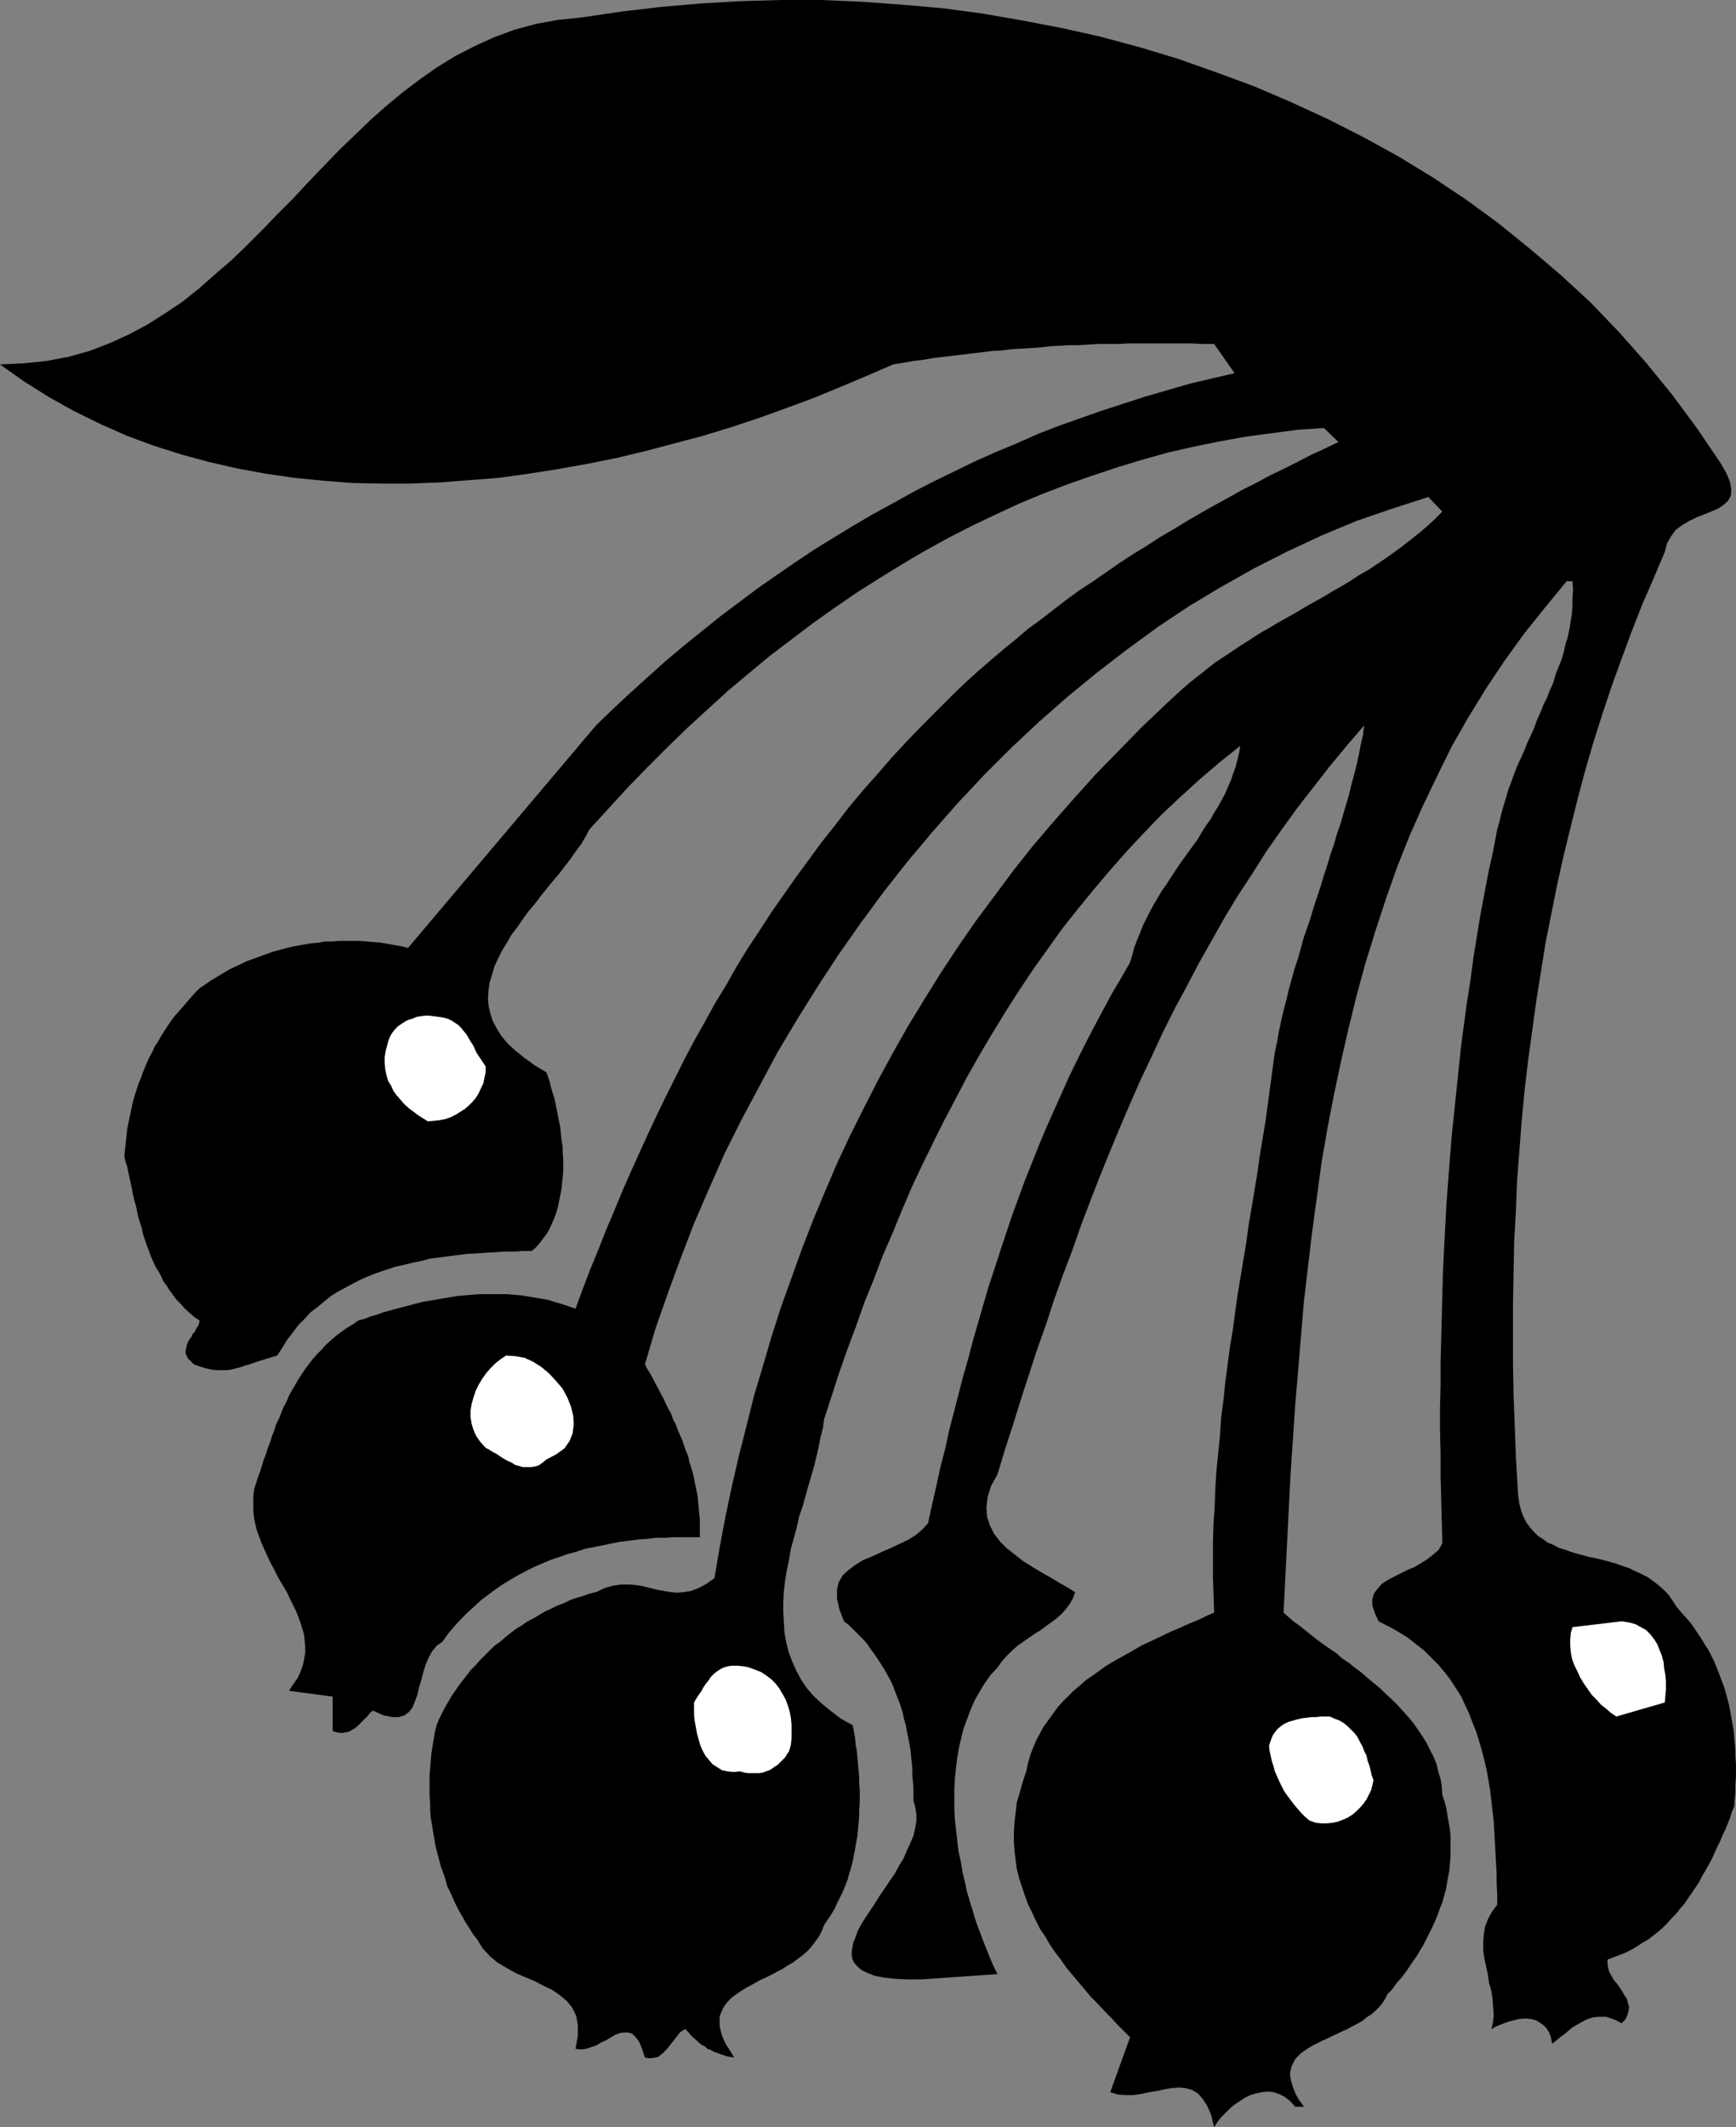 <?xml version="1.0" encoding="UTF-8" standalone="no"?>
<svg
   version="1.0"
   width="127.127mm"
   height="155.711mm"
   id="svg6"
   sodipodi:docname="Cherries 2.wmf"
   xmlns:inkscape="http://www.inkscape.org/namespaces/inkscape"
   xmlns:sodipodi="http://sodipodi.sourceforge.net/DTD/sodipodi-0.dtd"
   xmlns="http://www.w3.org/2000/svg"
   xmlns:svg="http://www.w3.org/2000/svg">
  <rect width="100%" height="100%" fill="#808080" stroke="none"/>
  <sodipodi:namedview
     id="namedview6"
     pagecolor="#ffffff"
     bordercolor="#000000"
     borderopacity="0.25"
     inkscape:showpageshadow="2"
     inkscape:pageopacity="0.0"
     inkscape:pagecheckerboard="0"
     inkscape:deskcolor="#d1d1d1"
     inkscape:document-units="mm" />
  <defs
     id="defs1">
    <pattern
       id="WMFhbasepattern"
       patternUnits="userSpaceOnUse"
       width="6"
       height="6"
       x="0"
       y="0" />
  </defs>
  <path
     style="fill:#000000;fill-opacity:1;fill-rule:evenodd;stroke:none"
     d="m 463.999,444.537 -1.131,-1.778 -1.131,-1.616 -1.292,-1.293 -1.454,-1.293 -1.454,-1.131 -1.616,-1.131 -1.616,-0.808 -1.777,-0.808 -1.616,-0.808 -1.939,-0.646 -1.777,-0.646 -1.777,-0.485 -1.777,-0.485 -1.939,-0.485 -1.777,-0.323 -1.777,-0.485 -1.777,-0.485 -1.616,-0.485 -1.777,-0.646 -1.616,-0.485 -1.454,-0.808 -1.616,-0.646 -1.292,-0.97 -1.292,-0.808 -1.131,-1.131 -1.131,-1.293 -0.969,-1.293 -0.808,-1.616 -0.646,-1.616 -0.485,-1.939 -0.323,-2.101 -0.162,-2.262 -0.485,-8.564 -0.323,-8.564 -0.323,-8.564 -0.162,-8.564 v -8.564 -8.564 l 0.162,-8.403 0.162,-8.564 0.485,-8.403 0.323,-8.403 0.646,-8.403 0.646,-8.241 0.808,-8.403 0.969,-8.241 1.131,-8.241 1.131,-8.241 1.292,-8.08 1.292,-8.08 1.616,-8.08 1.616,-8.08 1.777,-7.918 1.939,-7.918 1.939,-7.756 2.1,-7.918 2.262,-7.756 2.423,-7.595 2.585,-7.756 2.747,-7.595 2.747,-7.433 2.908,-7.433 3.231,-7.433 3.07,-7.272 0.646,-2.424 1.131,-1.939 1.292,-1.778 1.777,-1.293 1.939,-1.131 1.939,-0.97 2.1,-0.808 1.939,-0.808 1.939,-0.808 1.454,-0.97 1.292,-1.131 0.808,-1.454 0.162,-1.616 -0.323,-2.101 -0.969,-2.424 -1.777,-3.07 -6.462,-9.534 -6.947,-9.372 -7.109,-8.726 -7.593,-8.564 -7.755,-8.08 -8.24,-7.595 -8.563,-7.272 -8.563,-6.948 -9.047,-6.625 -9.209,-6.14 -9.532,-5.817 -9.694,-5.333 L 367.548,32.965 357.37,28.278 347.192,23.915 336.69,20.037 326.189,16.321 315.526,13.089 304.702,10.18 293.877,7.756 282.891,5.656 271.743,3.717 260.757,2.262 249.61,1.293 238.462,0.485 227.153,0 h -10.986 l -11.309,0.323 -10.986,0.646 -11.148,0.97 -10.986,1.293 -10.825,1.616 -6.462,0.646 -6.139,1.131 -5.978,1.616 -5.655,2.101 -5.331,2.424 -5.331,2.747 -5.008,3.07 -4.847,3.393 -4.685,3.555 -4.685,3.878 -4.362,3.878 -4.362,4.201 -4.362,4.201 -4.201,4.363 -4.201,4.363 -4.201,4.525 -4.362,4.363 -4.201,4.363 -4.201,4.201 -4.362,4.201 -4.524,3.878 -4.362,3.878 -4.685,3.717 -4.847,3.232 -4.847,3.07 -5.17,2.747 -5.331,2.424 -5.493,2.101 -5.816,1.616 -5.978,1.131 L 6.624,100.51 0,100.833 l 6.624,4.686 6.947,4.363 6.947,3.878 7.27,3.555 7.27,3.232 7.432,2.747 7.593,2.424 7.755,2.101 7.755,1.778 7.916,1.454 7.755,1.131 8.078,0.808 8.078,0.646 8.078,0.162 h 8.078 l 8.24,-0.323 8.24,-0.646 8.24,-0.646 8.078,-1.131 8.24,-1.293 8.078,-1.454 8.078,-1.616 8.078,-1.939 7.916,-2.101 7.916,-2.101 7.916,-2.424 7.755,-2.585 7.593,-2.747 7.432,-2.747 7.432,-3.07 7.27,-3.07 7.109,-3.07 2.908,-0.485 2.747,-0.485 2.747,-0.323 2.747,-0.485 2.747,-0.323 2.747,-0.323 2.747,-0.323 2.585,-0.323 2.747,-0.323 2.585,-0.323 2.747,-0.162 2.585,-0.323 2.585,-0.162 2.747,-0.162 2.585,-0.162 2.747,-0.323 2.585,-0.162 2.747,-0.162 h 2.585 l 2.747,-0.162 2.747,-0.162 h 2.747 2.747 l 2.908,-0.162 h 2.747 2.908 2.908 2.908 3.07 2.908 l 3.231,0.162 h 3.07 l 5.655,8.08 -6.301,1.454 -6.139,1.454 -6.139,1.778 -6.139,1.778 -5.978,1.939 -5.978,1.939 -5.978,2.101 -5.978,2.101 -5.816,2.262 -5.816,2.585 -5.816,2.424 -5.816,2.585 -5.655,2.747 -5.655,2.747 -5.655,2.909 -5.493,3.07 -5.655,3.07 -5.493,3.232 -5.331,3.232 -5.493,3.393 -5.331,3.555 -5.17,3.555 -5.331,3.717 -5.17,3.878 -5.17,3.878 -5.008,4.04 -5.008,4.04 -5.008,4.201 -4.847,4.363 -4.847,4.363 -4.847,4.525 -4.685,4.525 -52.022,61.566 -1.939,-0.485 -1.939,-0.323 -1.777,-0.323 -1.939,-0.323 -1.939,-0.162 -1.939,-0.162 -1.939,-0.162 h -1.939 -1.777 -1.939 l -1.939,0.162 h -1.939 l -1.777,0.323 -1.939,0.162 -1.939,0.323 -1.777,0.323 -1.777,0.323 -1.939,0.485 -1.777,0.485 -1.777,0.485 -1.777,0.646 -1.777,0.646 -1.777,0.646 -1.777,0.646 -1.616,0.808 -1.777,0.808 -1.616,0.808 -1.616,0.97 -1.616,0.97 -1.616,0.97 -1.616,1.131 -1.454,0.97 -1.292,1.293 -1.131,1.293 -1.131,1.293 -1.131,1.293 -1.131,1.293 -1.131,1.293 -0.969,1.293 -0.969,1.454 -0.969,1.454 -0.808,1.293 -0.808,1.454 -0.969,1.454 -0.646,1.454 -0.808,1.454 -0.646,1.454 -0.646,1.454 -0.646,1.616 -0.485,1.454 -0.646,1.454 -0.485,1.616 -0.485,1.454 -0.485,1.616 -0.323,1.454 -0.323,1.616 -0.323,1.454 -0.323,1.616 -0.323,1.454 -0.162,1.616 -0.162,1.454 -0.162,1.616 -0.162,1.454 -0.162,1.454 0.323,1.616 0.485,1.454 0.323,1.616 0.323,1.454 0.323,1.454 0.323,1.616 0.323,1.616 0.323,1.454 0.485,1.616 0.323,1.616 0.323,1.454 0.485,1.616 0.485,1.454 0.323,1.616 0.485,1.454 0.485,1.454 0.646,1.616 0.485,1.454 0.646,1.454 0.646,1.454 0.808,1.293 0.808,1.454 0.646,1.454 0.969,1.293 0.808,1.293 0.969,1.293 0.969,1.293 1.131,1.131 1.131,1.293 1.292,1.131 1.292,1.131 1.454,0.97 -0.162,0.808 -0.323,0.808 -0.485,0.646 -0.323,0.808 -0.646,0.646 -0.323,0.808 -0.646,0.808 -0.323,0.646 -0.323,0.808 -0.162,0.808 -0.162,0.646 v 0.808 l 0.323,0.808 0.323,0.646 0.808,0.808 0.808,0.808 1.777,0.646 1.616,0.485 1.454,0.323 1.454,0.162 h 1.454 1.292 l 1.292,-0.162 1.292,-0.323 1.292,-0.323 1.292,-0.485 1.292,-0.323 1.292,-0.485 1.454,-0.485 1.616,-0.485 1.616,-0.485 1.616,-0.485 1.454,-2.262 1.292,-2.101 1.616,-2.101 1.454,-1.939 1.777,-1.778 1.616,-1.778 1.939,-1.454 1.939,-1.616 1.777,-1.454 2.1,-1.293 2.1,-1.131 2.1,-1.131 2.262,-1.131 2.262,-0.97 2.1,-0.808 2.423,-0.808 2.423,-0.808 2.262,-0.485 2.585,-0.646 2.423,-0.485 2.423,-0.646 2.585,-0.323 2.423,-0.323 2.585,-0.323 2.585,-0.323 2.585,-0.162 2.585,-0.162 2.585,-0.162 2.585,-0.162 h 2.585 l 2.585,-0.162 h 2.423 l 1.131,-0.97 1.131,-1.293 0.969,-1.293 0.969,-1.293 0.808,-1.454 0.646,-1.454 0.646,-1.454 0.485,-1.454 0.485,-1.616 0.323,-1.616 0.323,-1.616 0.323,-1.616 0.162,-1.616 0.162,-1.616 0.162,-1.778 v -1.616 -1.778 l -0.162,-1.616 v -1.778 l -0.323,-1.778 -0.162,-1.616 -0.162,-1.778 -0.323,-1.616 -0.323,-1.616 -0.323,-1.616 -0.323,-1.616 -0.323,-1.616 -0.485,-1.454 -0.485,-1.616 -0.323,-1.454 -0.485,-1.454 -0.485,-1.293 -3.231,-1.939 -2.908,-2.101 -2.423,-1.939 -2.1,-1.939 -1.777,-2.101 -1.292,-2.101 -1.131,-2.101 -0.646,-2.101 -0.485,-2.101 -0.162,-2.101 0.162,-2.262 0.323,-2.101 0.646,-2.101 0.646,-2.262 0.969,-2.101 1.131,-2.262 1.292,-2.101 1.292,-2.262 1.616,-2.101 1.454,-2.101 1.616,-2.262 1.777,-2.101 1.616,-2.101 1.777,-2.262 1.616,-1.939 1.777,-2.101 1.616,-2.101 1.616,-2.101 1.454,-2.101 1.454,-1.939 1.131,-1.939 1.131,-2.101 5.331,-5.817 5.17,-5.656 5.493,-5.656 5.493,-5.494 5.493,-5.333 5.655,-5.171 5.655,-5.171 5.816,-4.848 5.816,-4.848 5.978,-4.525 5.978,-4.525 6.139,-4.363 6.139,-4.201 6.139,-3.878 6.301,-3.878 6.301,-3.717 6.462,-3.555 6.624,-3.393 6.462,-3.07 6.624,-3.07 6.624,-2.747 6.786,-2.585 6.947,-2.424 6.786,-2.262 6.947,-2.101 6.947,-1.939 7.109,-1.616 7.109,-1.454 7.109,-1.293 7.27,-0.97 7.27,-0.97 7.27,-0.485 4.039,3.878 -3.716,1.778 -3.877,1.778 -3.716,1.939 -3.877,1.939 -3.716,1.778 -3.877,2.101 -3.877,1.939 -3.716,2.101 -3.877,2.101 -3.716,2.101 -3.877,2.262 -3.716,2.262 -3.877,2.262 -3.716,2.424 -3.716,2.262 -3.716,2.424 -3.716,2.585 -3.716,2.585 -3.716,2.424 -3.554,2.585 -3.554,2.747 -3.554,2.747 -3.554,2.585 -3.393,2.909 -3.393,2.747 -3.393,2.909 -3.393,2.909 -3.231,2.909 -3.231,3.07 -3.07,3.07 -3.07,3.07 -3.07,3.07 -4.362,4.525 -4.201,4.525 -4.039,4.686 -4.039,4.525 -3.877,4.686 -3.716,4.848 -3.716,4.686 -3.554,4.848 -3.554,4.848 -3.393,4.848 -3.393,4.848 -3.231,5.009 -3.231,4.848 -3.07,5.009 -2.908,5.171 -3.07,5.009 -2.747,5.009 -2.908,5.171 -2.747,5.171 -2.585,5.171 -2.585,5.171 -2.585,5.333 -2.423,5.171 -2.423,5.333 -2.423,5.332 -2.262,5.171 -2.262,5.494 -2.262,5.333 -2.1,5.332 -2.262,5.494 -2.1,5.494 -1.939,5.333 -1.777,-0.646 -1.939,-0.646 -1.777,-0.485 -1.939,-0.646 -1.777,-0.323 -1.939,-0.323 -1.939,-0.323 -1.939,-0.323 -1.939,-0.162 -1.939,-0.162 h -1.939 -1.939 -1.939 -1.939 l -1.939,0.162 -2.1,0.162 -1.939,0.162 -1.939,0.323 -1.939,0.323 -1.777,0.323 -1.939,0.323 -1.939,0.323 -1.939,0.485 -1.777,0.485 -1.939,0.485 -1.777,0.485 -1.777,0.485 -1.777,0.485 -1.777,0.646 -1.777,0.485 -1.616,0.646 -1.777,0.485 -1.616,1.131 -1.616,0.97 -1.616,1.131 -1.454,1.131 -1.292,1.131 -1.454,1.293 -1.131,1.293 -1.292,1.293 -1.131,1.293 -1.131,1.454 -0.969,1.293 -0.969,1.454 -0.969,1.454 -0.808,1.454 -0.969,1.616 -0.808,1.454 -0.646,1.616 -0.808,1.454 -0.646,1.616 -0.646,1.616 -0.808,1.616 -0.485,1.616 -0.646,1.616 -0.485,1.616 -0.646,1.616 -0.485,1.616 -0.646,1.616 -0.485,1.616 -0.485,1.616 -0.646,1.616 -0.485,1.616 -0.485,1.454 -0.323,2.101 v 1.939 1.939 l 0.162,1.939 0.323,1.778 0.485,1.939 0.646,1.778 0.646,1.778 0.808,1.778 0.808,1.778 0.808,1.778 0.969,1.778 0.808,1.616 0.969,1.778 0.969,1.616 0.969,1.616 0.808,1.778 0.808,1.616 0.808,1.616 0.646,1.616 0.646,1.778 0.485,1.616 0.485,1.616 0.162,1.616 0.162,1.778 v 1.616 l -0.323,1.778 -0.323,1.616 -0.646,1.778 -0.808,1.778 -1.131,1.616 -1.292,1.939 12.117,1.616 v 9.534 l 0.969,0.323 0.969,0.162 h 0.969 l 0.808,-0.162 0.808,-0.162 0.808,-0.485 0.808,-0.485 0.646,-0.485 0.646,-0.646 0.646,-0.646 0.485,-0.485 0.646,-0.646 0.485,-0.485 0.485,-0.646 0.485,-0.485 0.485,-0.323 2.908,1.293 2.423,0.485 h 1.777 l 1.616,-0.485 1.292,-0.97 0.969,-1.293 0.646,-1.616 0.646,-1.778 0.485,-2.101 0.646,-2.101 0.485,-1.939 0.646,-2.101 0.808,-1.939 0.969,-1.778 1.292,-1.616 1.616,-1.131 1.616,-2.262 1.616,-1.939 1.777,-1.939 1.777,-1.778 1.939,-1.778 1.939,-1.778 1.939,-1.454 1.939,-1.454 2.1,-1.454 2.1,-1.293 2.262,-1.293 2.1,-1.131 2.262,-1.131 2.262,-0.97 2.262,-0.97 2.423,-0.808 2.262,-0.808 2.423,-0.646 2.423,-0.808 2.423,-0.485 2.423,-0.485 2.423,-0.485 2.423,-0.485 2.585,-0.323 2.423,-0.323 2.423,-0.162 2.423,-0.323 h 2.585 l 2.423,-0.162 h 2.423 2.423 2.423 v -1.616 -1.778 -1.616 l -0.162,-1.616 -0.162,-1.616 -0.162,-1.778 -0.162,-1.616 -0.323,-1.454 -0.323,-1.616 -0.323,-1.616 -0.323,-1.454 -0.485,-1.616 -0.485,-1.454 -0.323,-1.616 -0.646,-1.454 -0.485,-1.454 -0.485,-1.454 -0.646,-1.454 -0.646,-1.454 -0.485,-1.454 -0.808,-1.454 -0.485,-1.454 -0.808,-1.454 -0.646,-1.293 -0.646,-1.454 -0.808,-1.454 -0.646,-1.293 -0.808,-1.454 -0.646,-1.293 -0.808,-1.454 -0.808,-1.293 -0.646,-1.293 2.908,-9.857 3.393,-9.695 3.554,-9.695 3.716,-9.695 4.201,-9.695 4.201,-9.534 4.685,-9.372 5.008,-9.372 5.008,-9.372 5.493,-9.211 5.655,-9.049 5.816,-8.888 6.139,-8.726 6.301,-8.564 6.624,-8.403 6.786,-8.08 7.109,-8.08 7.27,-7.756 7.432,-7.433 7.755,-7.272 7.916,-6.948 8.078,-6.625 8.401,-6.464 8.401,-6.14 8.724,-5.817 8.886,-5.333 9.209,-5.171 9.209,-4.686 9.37,-4.363 9.694,-4.04 9.855,-3.393 10.017,-3.232 3.877,4.04 -2.1,2.101 -2.1,1.939 -2.262,1.939 -2.262,1.778 -2.262,1.778 -2.423,1.778 -2.262,1.616 -2.423,1.616 -2.423,1.616 -2.585,1.454 -2.423,1.616 -2.423,1.454 -2.585,1.454 -2.423,1.454 -2.585,1.454 -2.585,1.454 -2.423,1.454 -2.585,1.454 -2.585,1.454 -2.423,1.454 -2.585,1.454 -2.423,1.616 -2.585,1.616 -2.423,1.616 -2.423,1.616 -2.423,1.616 -2.262,1.778 -2.423,1.939 -2.262,1.778 -2.423,2.101 -2.1,1.939 -2.262,2.101 -6.624,6.302 -6.301,6.464 -6.301,6.464 -5.978,6.625 -5.816,6.625 -5.655,6.625 -5.493,6.948 -5.17,6.948 -5.17,6.948 -5.008,7.272 -4.685,7.11 -4.524,7.272 -4.524,7.433 -4.201,7.433 -4.039,7.433 -3.877,7.595 -3.877,7.756 -3.554,7.595 -3.393,7.918 -3.231,7.756 -3.07,7.918 -2.908,8.08 -2.908,8.08 -2.585,8.08 -2.423,8.241 -2.423,8.08 -2.1,8.403 -2.1,8.241 -1.939,8.403 -1.777,8.403 -1.616,8.564 -1.454,8.564 -2.262,1.616 -2.1,1.131 -2.1,0.808 -1.939,0.323 -1.939,0.162 -1.777,-0.162 -1.939,-0.323 -1.777,-0.323 -1.939,-0.485 -1.939,-0.485 -1.939,-0.323 -1.939,-0.162 h -2.262 l -2.262,0.323 -2.262,0.646 -2.423,1.131 -1.939,0.485 -1.777,0.646 -1.777,0.485 -1.777,0.646 -1.616,0.808 -1.777,0.646 -1.616,0.808 -1.777,0.808 -1.616,0.97 -1.616,0.97 -1.616,0.808 -1.616,1.131 -1.616,0.97 -1.454,1.131 -1.454,1.131 -1.454,1.293 -1.616,1.131 -1.292,1.293 -1.292,1.293 -1.292,1.293 -1.292,1.454 -1.292,1.293 -1.131,1.454 -1.131,1.454 -1.131,1.454 -0.969,1.454 -1.131,1.616 -0.808,1.454 -0.969,1.616 -0.808,1.616 -0.808,1.616 -0.646,1.616 -0.485,1.939 -0.323,1.939 -0.323,1.939 -0.323,2.101 -0.162,1.939 -0.162,1.939 -0.162,1.939 v 2.101 1.939 1.939 l 0.162,1.939 v 1.939 l 0.162,1.939 0.323,1.939 0.323,1.939 0.323,1.939 0.323,1.939 0.485,1.939 0.485,1.778 0.485,1.939 0.646,1.778 0.646,1.778 0.485,1.939 0.808,1.616 0.808,1.778 0.808,1.778 0.808,1.616 0.969,1.616 0.969,1.778 0.969,1.454 0.969,1.616 1.131,1.454 1.616,2.585 1.939,2.101 2.1,1.778 2.423,1.454 2.585,1.454 2.585,1.131 2.747,1.131 2.423,1.293 2.423,1.131 2.1,1.454 1.939,1.616 1.454,1.778 1.131,2.262 0.485,2.585 v 3.07 l -0.646,3.555 1.454,0.162 1.454,-0.162 1.454,-0.485 1.454,-0.485 1.292,-0.808 1.454,-0.646 1.292,-0.808 1.131,-0.646 1.292,-0.485 1.131,-0.162 h 1.131 l 1.131,0.323 0.969,0.97 0.969,1.293 0.808,1.939 0.808,2.424 0.969,0.162 h 0.969 l 0.808,-0.162 0.808,-0.162 0.646,-0.485 0.646,-0.485 0.646,-0.646 0.646,-0.646 0.646,-0.808 0.485,-0.646 0.646,-0.808 0.646,-0.808 0.485,-0.646 0.646,-0.808 0.646,-0.485 0.808,-0.485 0.808,0.808 0.646,0.808 0.808,0.808 0.808,0.646 0.646,0.646 0.808,0.646 0.969,0.485 0.646,0.646 0.969,0.323 0.808,0.485 0.969,0.323 0.808,0.323 0.969,0.323 0.969,0.323 0.969,0.162 0.969,0.162 -1.292,-2.101 -1.131,-1.778 -0.808,-1.778 -0.485,-1.616 -0.323,-1.454 v -1.454 -1.293 l 0.485,-1.131 0.485,-1.131 0.646,-0.97 0.808,-0.97 0.969,-0.97 1.131,-0.808 1.131,-0.808 1.292,-0.808 1.454,-0.808 1.454,-0.808 1.454,-0.808 1.454,-0.646 1.616,-0.808 1.454,-0.808 1.616,-0.808 1.454,-0.97 1.454,-0.808 1.454,-1.131 1.292,-0.97 1.292,-1.131 1.131,-1.293 0.969,-1.293 0.969,-1.293 0.808,-1.616 0.646,-1.616 0.969,-1.454 0.969,-1.454 0.969,-1.616 0.646,-1.454 0.808,-1.616 0.808,-1.616 0.646,-1.616 0.646,-1.616 0.485,-1.778 0.485,-1.616 0.485,-1.778 0.323,-1.778 0.323,-1.616 0.323,-1.939 0.323,-1.616 0.162,-1.939 0.162,-1.778 0.162,-1.778 v -1.778 l 0.162,-1.939 v -1.778 -1.778 l -0.162,-1.778 v -1.939 l -0.162,-1.778 -0.162,-1.778 -0.162,-1.778 -0.162,-1.778 -0.323,-1.778 -0.162,-1.778 -0.323,-1.778 -0.323,-1.778 -3.231,-1.778 -2.747,-2.101 -2.585,-2.101 -2.262,-2.101 -1.939,-2.262 -1.616,-2.424 -1.292,-2.424 -1.131,-2.585 -0.969,-2.585 -0.646,-2.585 -0.485,-2.747 -0.162,-2.909 -0.162,-2.747 v -2.747 l 0.162,-2.909 0.323,-2.909 0.485,-2.909 0.646,-3.07 0.485,-2.909 0.808,-2.909 0.808,-2.909 0.646,-3.07 0.969,-2.747 0.808,-2.909 0.808,-2.909 0.808,-2.747 0.808,-2.747 0.646,-2.747 0.646,-2.747 0.485,-2.585 0.646,-2.424 0.323,-2.424 2.1,-6.464 2.1,-6.464 2.262,-6.464 2.423,-6.464 2.262,-6.464 2.585,-6.302 2.423,-6.464 2.747,-6.302 2.585,-6.302 2.747,-6.464 2.908,-6.14 3.07,-6.302 3.07,-6.14 3.231,-6.14 3.231,-6.14 3.393,-5.979 3.554,-5.979 3.554,-5.817 3.716,-5.817 3.877,-5.817 4.039,-5.656 4.039,-5.656 4.362,-5.494 4.362,-5.333 4.524,-5.332 4.685,-5.333 4.847,-5.171 4.847,-5.009 5.17,-4.848 5.331,-4.848 5.493,-4.686 5.655,-4.525 -0.323,1.939 -0.485,1.939 -0.485,1.939 -0.646,1.778 -0.646,1.939 -0.808,1.778 -0.808,1.939 -0.969,1.778 -0.969,1.778 -1.131,1.778 -0.969,1.778 -1.292,1.778 -1.131,1.778 -1.131,1.939 -1.292,1.778 -1.292,1.778 -1.292,1.778 -1.292,1.778 -1.131,1.778 -1.292,1.939 -1.131,1.778 -1.292,1.778 -1.131,1.939 -1.131,1.939 -0.969,1.778 -0.969,1.939 -0.969,1.939 -0.808,2.101 -0.808,1.939 -0.808,2.101 -0.485,1.939 -0.646,2.101 -2.585,4.525 -2.585,4.363 -2.423,4.525 -2.423,4.525 -2.423,4.686 -2.262,4.525 -2.262,4.686 -2.1,4.686 -2.1,4.686 -2.1,4.686 -1.939,4.686 -1.939,4.848 -1.939,4.848 -1.777,4.848 -1.777,4.848 -1.616,4.848 -1.616,4.848 -1.616,5.009 -1.616,4.848 -1.454,5.009 -1.454,5.009 -1.454,5.009 -1.292,5.009 -1.454,5.009 -1.292,5.009 -1.292,5.009 -1.292,5.009 -1.131,5.171 -1.292,5.009 -1.131,5.171 -1.131,5.009 -1.131,5.171 -1.616,1.778 -1.939,1.616 -2.1,1.293 -2.423,1.131 -2.423,1.131 -2.585,1.131 -2.423,1.131 -2.423,0.97 -2.1,1.293 -1.939,1.454 -1.616,1.454 -1.131,1.939 -0.485,2.101 v 2.424 l 0.646,2.909 1.292,3.393 1.454,1.131 1.292,1.293 1.292,1.293 1.292,1.293 1.131,1.293 0.969,1.454 0.969,1.293 0.969,1.454 0.969,1.454 0.808,1.293 0.808,1.454 0.808,1.454 0.808,1.616 0.485,1.454 0.646,1.616 0.646,1.616 0.485,1.454 0.485,1.616 0.323,1.616 0.485,1.616 0.323,1.778 0.323,1.616 0.323,1.616 0.323,1.778 0.162,1.778 0.162,1.616 0.162,1.778 v 1.778 l 0.162,1.778 0.162,1.778 v 1.778 1.778 l 0.485,1.778 0.323,1.939 v 1.939 l -0.323,1.939 -0.485,2.101 -0.808,1.939 -0.969,2.101 -0.969,2.262 -1.292,2.101 -1.131,2.101 -1.454,2.101 -1.292,1.939 -1.454,2.101 -1.292,2.101 -1.292,1.939 -1.292,1.939 -1.131,1.778 -0.969,1.778 -0.646,1.778 -0.646,1.616 -0.323,1.616 -0.162,1.454 0.162,1.293 0.485,1.131 0.969,1.131 1.131,0.97 1.616,0.808 2.1,0.808 2.585,0.485 2.908,0.323 3.554,0.162 h 4.039 l 20.841,-1.454 -1.131,-2.262 -0.969,-2.262 -0.969,-2.424 -0.969,-2.424 -0.969,-2.585 -0.969,-2.585 -0.808,-2.747 -0.808,-2.585 -0.808,-2.747 -0.646,-2.909 -0.646,-2.747 -0.485,-2.909 -0.646,-2.909 -0.323,-2.747 -0.323,-3.07 -0.323,-2.747 -0.162,-3.07 v -2.747 -2.909 l 0.162,-2.909 0.323,-2.909 0.323,-2.747 0.485,-2.747 0.646,-2.747 0.646,-2.585 0.969,-2.585 0.969,-2.585 1.131,-2.585 1.292,-2.262 1.454,-2.424 1.616,-2.262 1.939,-2.101 1.131,-1.616 1.454,-1.616 1.454,-1.454 1.454,-1.293 1.616,-1.131 1.616,-1.131 1.616,-1.131 1.616,-0.97 1.454,-1.131 1.616,-1.131 1.292,-0.97 1.454,-1.293 1.131,-1.293 0.969,-1.293 0.969,-1.616 0.646,-1.778 -2.1,-1.293 -2.262,-1.293 -2.423,-1.454 -2.585,-1.454 -2.423,-1.454 -2.585,-1.616 -2.262,-1.778 -2.262,-1.778 -1.939,-1.939 -1.616,-2.101 -1.131,-2.262 -0.808,-2.424 -0.162,-2.585 0.323,-2.909 0.969,-3.07 1.777,-3.232 2.1,-6.948 2.262,-6.948 2.1,-6.787 2.262,-6.948 2.262,-6.948 2.423,-6.787 2.262,-6.948 2.423,-6.787 2.585,-6.787 2.423,-6.948 2.585,-6.787 2.585,-6.625 2.747,-6.787 2.747,-6.625 2.908,-6.787 2.908,-6.625 3.07,-6.464 3.07,-6.625 3.231,-6.464 3.393,-6.302 3.393,-6.464 3.554,-6.302 3.554,-6.302 3.716,-6.14 4.039,-6.14 3.877,-6.14 4.201,-5.979 4.201,-5.817 4.524,-5.817 4.524,-5.817 4.685,-5.656 4.847,-5.656 -0.323,2.747 -0.646,2.747 -0.485,2.585 -0.646,2.909 -0.646,2.585 -0.808,2.909 -0.646,2.747 -0.808,2.747 -0.808,2.747 -0.808,2.747 -0.969,2.747 -0.808,2.909 -0.969,2.747 -0.808,2.747 -0.969,2.909 -0.808,2.747 -0.969,2.909 -0.969,2.909 -0.808,2.747 -0.969,2.909 -0.969,2.747 -0.808,2.909 -0.808,2.909 -0.969,2.909 -0.808,2.909 -0.808,2.909 -0.646,2.747 -0.808,3.07 -0.646,2.747 -0.646,3.07 -0.485,2.747 -0.646,3.07 -0.646,4.686 -0.646,4.848 -0.646,4.686 -0.646,4.848 -0.808,4.848 -0.808,4.848 -0.646,4.686 -0.808,4.848 -0.808,4.848 -0.808,4.686 -0.646,4.848 -0.808,4.848 -0.808,4.848 -0.808,4.848 -0.646,4.686 -0.646,4.848 -0.808,4.848 -0.646,4.848 -0.646,4.848 -0.485,4.848 -0.646,4.848 -0.323,5.009 -0.485,4.848 -0.485,4.848 -0.323,4.848 -0.162,4.848 -0.323,5.009 -0.162,4.848 v 4.848 5.009 l 0.162,5.009 0.162,4.848 -1.939,0.808 -1.939,0.97 -1.939,0.808 -1.939,0.808 -2.1,0.97 -1.939,0.808 -2.1,0.97 -1.939,0.97 -2.1,0.97 -2.1,0.97 -1.939,1.131 -1.939,1.131 -2.1,1.131 -1.939,1.131 -1.939,1.131 -1.777,1.293 -1.777,1.293 -1.939,1.293 -1.616,1.454 -1.777,1.454 -1.454,1.454 -1.616,1.616 -1.454,1.616 -1.292,1.778 -1.292,1.778 -1.292,1.778 -0.969,1.778 -1.131,2.101 -0.808,1.939 -0.808,2.101 -0.646,2.262 -0.485,2.262 -0.969,2.909 -0.808,2.909 -0.808,2.747 -0.323,2.747 -0.323,2.747 -0.162,2.747 v 2.585 l 0.162,2.585 0.323,2.585 0.323,2.424 0.646,2.585 0.808,2.424 0.808,2.424 0.808,2.262 1.131,2.262 1.131,2.424 1.131,2.262 1.454,2.101 1.292,2.262 1.454,2.101 1.616,2.101 1.454,2.101 1.777,2.101 1.616,1.939 1.777,2.101 1.616,1.939 1.939,1.939 1.777,1.939 1.777,1.778 1.777,1.939 1.777,1.778 1.777,1.778 -5.493,15.19 2.1,0.646 2.1,0.162 h 2.262 l 2.1,-0.323 2.262,-0.485 2.1,-0.323 2.1,-0.485 1.939,-0.323 2.1,-0.162 1.777,0.162 1.777,0.485 1.616,0.97 1.292,1.454 1.292,1.939 1.131,2.585 0.808,3.393 0.808,-1.293 0.969,-1.293 1.131,-1.131 1.292,-1.293 1.292,-1.131 1.454,-0.97 1.454,-0.97 1.616,-0.808 1.616,-0.485 1.616,-0.323 1.616,-0.162 1.616,0.162 1.454,0.485 1.616,0.808 1.454,1.131 1.454,1.616 h 2.423 l -1.292,-1.778 -0.969,-1.616 -0.646,-1.616 -0.485,-1.454 -0.323,-1.293 -0.162,-1.293 0.162,-1.131 0.323,-1.131 0.485,-0.97 0.485,-0.97 0.808,-0.808 0.808,-0.808 0.969,-0.646 1.131,-0.808 1.131,-0.646 1.292,-0.646 1.292,-0.646 1.454,-0.646 1.292,-0.646 1.454,-0.646 1.292,-0.646 1.454,-0.646 1.454,-0.808 1.292,-0.646 1.454,-0.808 1.131,-0.97 1.292,-0.808 1.131,-0.97 0.969,-0.97 0.969,-1.131 0.808,-1.293 0.646,-1.293 1.292,-1.293 1.131,-1.616 1.292,-1.454 1.131,-1.454 1.131,-1.616 0.969,-1.454 1.131,-1.616 0.969,-1.616 0.969,-1.616 0.808,-1.616 0.808,-1.616 0.808,-1.616 0.808,-1.778 0.646,-1.616 0.646,-1.778 0.646,-1.616 0.485,-1.778 0.485,-1.778 0.323,-1.778 0.323,-1.778 0.323,-1.778 0.162,-1.939 0.162,-1.778 v -1.939 -1.778 -1.939 l -0.162,-1.939 -0.323,-1.778 -0.323,-1.939 -0.323,-1.939 -0.485,-1.939 -0.646,-1.939 -0.162,-2.262 -0.323,-2.101 -0.646,-2.101 -0.485,-2.101 -0.808,-1.939 -0.969,-1.939 -0.969,-1.939 -1.131,-1.778 -1.292,-1.939 -1.131,-1.616 -1.454,-1.778 -1.454,-1.616 -1.454,-1.616 -1.616,-1.616 -1.616,-1.454 -1.616,-1.616 -1.777,-1.454 -1.777,-1.454 -1.616,-1.454 -1.939,-1.454 -1.616,-1.293 -1.939,-1.293 -1.616,-1.454 -1.939,-1.293 -1.616,-1.131 -1.777,-1.293 -1.616,-1.293 -1.616,-1.293 -1.616,-1.293 -1.616,-1.131 -1.454,-1.293 -1.292,-1.131 0.485,-9.534 0.485,-9.534 0.485,-9.695 0.485,-9.534 0.646,-9.534 0.646,-9.695 0.808,-9.534 0.808,-9.695 0.808,-9.534 1.131,-9.534 1.131,-9.534 1.292,-9.534 1.292,-9.534 1.616,-9.372 1.777,-9.211 1.939,-9.211 2.1,-9.211 2.262,-9.211 2.423,-8.888 2.747,-8.888 2.908,-8.888 3.07,-8.726 3.393,-8.564 3.716,-8.403 4.039,-8.403 4.039,-8.241 4.524,-7.918 4.847,-7.918 5.17,-7.756 5.493,-7.595 5.816,-7.272 5.978,-7.272 h 1.616 l 0.162,2.262 -0.162,2.262 v 2.101 l -0.162,2.262 -0.323,2.101 -0.323,2.101 -0.485,2.262 -0.646,2.101 -0.485,2.101 -0.646,2.262 -0.808,1.939 -0.808,2.101 -0.646,2.262 -0.969,2.101 -0.808,2.101 -0.969,1.939 -0.808,2.101 -0.969,2.101 -0.808,2.262 -0.969,2.101 -0.969,2.101 -0.808,2.101 -0.969,2.101 -0.969,2.101 -0.808,2.101 -0.808,2.262 -0.808,2.101 -0.646,2.262 -0.646,2.101 -0.646,2.262 -0.485,2.101 -0.646,2.262 -1.131,5.979 -1.292,5.817 -1.131,5.979 -1.131,5.979 -0.969,5.979 -0.969,5.979 -0.808,6.14 -0.969,6.14 -0.808,5.979 -0.808,6.14 -0.646,6.14 -0.646,6.14 -0.646,6.302 -0.646,6.14 -0.485,6.14 -0.485,6.302 -0.485,6.302 -0.323,6.14 -0.323,6.302 -0.323,6.302 -0.162,6.302 -0.162,6.302 -0.162,6.302 -0.162,6.14 v 6.302 l -0.162,6.302 v 6.302 l 0.162,6.302 v 6.14 l 0.162,6.302 0.162,6.302 0.162,6.14 -0.969,1.778 -1.454,1.293 -1.616,1.293 -1.777,1.131 -1.939,1.131 -1.939,0.808 -1.939,0.97 -1.939,0.97 -1.777,0.97 -1.454,0.97 -1.131,1.293 -0.969,1.293 -0.485,1.616 v 1.616 l 0.646,2.101 1.131,2.424 2.908,1.454 2.585,1.454 2.585,1.616 2.262,1.778 2.262,1.778 1.939,1.939 1.939,1.939 1.777,2.101 1.616,2.101 1.454,2.262 1.454,2.262 1.131,2.424 1.131,2.424 0.969,2.585 0.969,2.424 0.808,2.585 0.808,2.747 0.646,2.585 0.646,2.747 0.485,2.747 0.485,2.909 0.323,2.747 0.323,2.909 0.323,2.747 0.162,2.909 0.162,2.909 0.162,2.909 0.162,2.909 0.162,2.909 v 2.747 l 0.162,2.909 v 2.909 l -1.454,1.939 -1.131,2.101 -0.808,2.101 -0.323,2.101 -0.162,2.262 v 2.101 l 0.323,2.262 0.485,2.262 0.485,2.262 0.323,2.262 0.646,2.262 0.323,2.101 0.162,2.262 0.162,2.101 -0.162,1.939 -0.485,2.101 1.131,-0.646 1.131,-0.485 1.292,-0.485 1.292,-0.485 1.292,-0.323 1.292,-0.323 1.292,-0.162 h 1.292 l 1.131,0.162 1.292,0.323 0.969,0.646 0.969,0.646 0.808,0.808 0.808,1.293 0.485,1.293 0.323,1.778 1.292,-0.97 1.131,-0.97 1.131,-0.808 1.131,-0.97 0.969,-0.808 1.131,-0.646 1.131,-0.646 1.131,-0.646 1.131,-0.485 1.131,-0.323 1.292,-0.162 h 1.131 1.292 l 1.454,0.485 1.292,0.485 1.454,0.808 1.131,-1.131 0.485,-1.131 0.323,-1.131 0.162,-1.131 -0.323,-1.131 -0.323,-1.131 -0.646,-0.97 -0.646,-1.131 -0.646,-0.97 -0.808,-1.131 -0.808,-0.97 -0.646,-1.131 -0.646,-1.131 -0.323,-1.131 -0.162,-1.131 v -1.131 l 1.616,-0.646 1.777,-0.646 1.616,-0.646 1.616,-0.808 1.616,-0.97 1.454,-0.97 1.454,-0.808 1.454,-1.131 1.454,-1.131 1.292,-1.131 1.292,-1.293 1.131,-1.293 1.292,-1.293 1.131,-1.454 1.131,-1.293 0.969,-1.454 1.131,-1.616 0.969,-1.454 0.969,-1.454 0.808,-1.616 0.969,-1.616 0.808,-1.454 0.969,-1.778 0.646,-1.454 0.808,-1.778 0.808,-1.616 0.646,-1.616 0.808,-1.616 0.646,-1.616 0.646,-1.616 0.485,-1.616 0.646,-1.454 0.162,-2.101 0.162,-1.939 v -2.101 l 0.162,-1.939 v -1.939 -1.939 l -0.162,-1.778 v -1.939 l -0.162,-1.778 -0.162,-1.939 -0.162,-1.778 -0.323,-1.778 -0.323,-1.778 -0.323,-1.778 -0.323,-1.778 -0.485,-1.778 -0.485,-1.778 -0.485,-1.616 -0.646,-1.616 -0.646,-1.778 -0.646,-1.616 -0.646,-1.616 -0.808,-1.616 -0.808,-1.616 -0.969,-1.454 -0.969,-1.616 -0.969,-1.454 -0.969,-1.454 -1.131,-1.616 -1.292,-1.454 -1.292,-1.454 z"
     id="path1" />
  <path
     style="fill:#ffffff;fill-opacity:1;fill-rule:evenodd;stroke:none"
     d="m 448.813,448.577 -13.571,1.616 -0.485,1.616 -0.162,1.778 v 1.778 l 0.162,1.778 0.323,1.778 0.646,1.778 0.808,1.616 0.808,1.778 0.969,1.616 1.131,1.616 1.131,1.616 1.292,1.293 1.292,1.454 1.454,1.131 1.292,1.131 1.454,0.97 13.409,-3.878 0.162,-1.939 0.162,-1.778 v -1.939 l -0.162,-1.939 -0.323,-1.778 -0.162,-1.778 -0.485,-1.778 -0.646,-1.616 -0.646,-1.616 -0.808,-1.293 -1.131,-1.454 -1.131,-1.131 -1.454,-0.808 -1.454,-0.808 -1.777,-0.485 z"
     id="path2" />
  <path
     style="fill:#ffffff;fill-opacity:1;fill-rule:evenodd;stroke:none"
     d="m 368.033,474.916 h -1.292 -1.131 l -1.292,0.162 h -1.292 l -1.292,0.162 -1.292,0.162 -1.454,0.323 -1.131,0.323 -1.131,0.323 -1.131,0.485 -0.969,0.646 -0.969,0.808 -0.808,0.97 -0.646,0.97 -0.485,1.293 -0.485,1.454 0.162,1.454 0.323,1.454 0.323,1.454 0.485,1.454 0.323,1.293 0.646,1.454 0.646,1.454 0.646,1.293 0.646,1.293 0.808,1.131 0.969,1.293 0.969,1.293 0.969,1.131 0.969,1.131 1.131,1.131 1.131,0.97 1.777,0.646 1.616,0.162 h 1.454 l 1.616,-0.162 1.454,-0.323 1.292,-0.485 1.454,-0.646 1.292,-0.808 1.131,-0.97 0.969,-0.97 0.969,-1.131 0.808,-1.131 0.646,-1.293 0.646,-1.293 0.323,-1.293 0.323,-1.454 -0.485,-1.293 -0.323,-1.454 -0.323,-1.293 -0.485,-1.293 -0.323,-1.454 -0.646,-1.293 -0.485,-1.293 -0.646,-1.131 -0.646,-1.293 -0.808,-1.131 -0.969,-0.97 -0.969,-0.97 -0.969,-0.808 -1.292,-0.808 -1.292,-0.485 z"
     id="path3" />
  <path
     style="fill:#ffffff;fill-opacity:1;fill-rule:evenodd;stroke:none"
     d="m 207.281,461.343 -1.616,-0.323 -1.616,-0.162 h -1.454 l -1.131,0.162 -1.131,0.323 -0.969,0.485 -0.969,0.646 -0.808,0.646 -0.808,0.808 -0.646,0.97 -0.646,0.808 -0.808,1.131 -0.485,0.97 -0.808,1.131 -0.646,0.97 -0.646,1.131 v 1.616 1.778 l 0.162,1.616 0.323,1.778 0.323,1.778 0.485,1.778 0.485,1.616 0.646,1.454 0.808,1.454 0.969,1.131 0.969,1.131 1.292,0.808 1.292,0.808 1.454,0.323 1.777,0.162 1.777,-0.162 1.131,0.323 1.131,0.162 h 1.131 0.969 0.969 l 0.969,-0.162 0.808,-0.323 0.969,-0.323 0.808,-0.485 0.646,-0.485 0.808,-0.485 0.646,-0.646 0.646,-0.646 0.808,-0.808 0.485,-0.808 0.646,-0.97 0.485,-1.778 0.162,-1.778 v -1.778 -1.939 l -0.162,-1.778 -0.323,-1.778 -0.485,-1.616 -0.646,-1.778 -0.808,-1.454 -0.969,-1.616 -0.969,-1.293 -1.292,-1.293 -1.292,-0.97 -1.454,-0.97 -1.616,-0.646 z"
     id="path4" />
  <path
     style="fill:#ffffff;fill-opacity:1;fill-rule:evenodd;stroke:none"
     d="m 140.072,375.053 -1.454,0.97 -1.454,1.131 -1.292,1.293 -1.292,1.454 -1.131,1.616 -0.969,1.616 -0.808,1.616 -0.646,1.939 -0.485,1.778 -0.323,1.778 v 1.778 l 0.323,1.939 0.485,1.616 0.808,1.778 1.131,1.616 1.454,1.616 0.969,0.485 0.969,0.646 0.969,0.485 0.969,0.646 0.969,0.646 1.131,0.646 1.131,0.485 0.969,0.646 1.131,0.323 1.131,0.323 h 1.131 1.131 l 0.969,-0.162 1.131,-0.323 1.131,-0.808 0.969,-0.808 2.747,-1.454 2.262,-1.616 1.454,-2.101 0.808,-2.101 0.323,-2.424 -0.162,-2.424 -0.646,-2.585 -0.969,-2.424 -1.292,-2.424 -1.777,-2.101 -1.939,-2.101 -2.1,-1.778 -2.262,-1.454 -2.423,-1.131 -2.585,-0.485 z"
     id="path5" />
  <path
     style="fill:#ffffff;fill-opacity:1;fill-rule:evenodd;stroke:none"
     d="m 122.462,281.492 -1.131,-0.162 -1.292,-0.162 -1.131,-0.162 h -1.292 l -1.131,0.162 -1.131,0.162 -1.131,0.485 -1.131,0.323 -0.969,0.485 -0.969,0.646 -0.969,0.646 -0.808,0.808 -0.646,0.808 -0.646,0.97 -0.485,1.131 -0.323,1.131 -0.485,1.778 -0.323,1.939 v 1.616 l 0.162,1.778 0.323,1.616 0.485,1.616 0.808,1.293 0.646,1.454 0.969,1.293 1.131,1.293 0.969,1.131 1.292,1.131 1.292,0.97 1.292,0.97 1.292,0.808 1.292,0.808 1.616,-0.162 1.616,-0.162 1.616,-0.323 1.454,-0.485 1.292,-0.646 1.292,-0.808 1.292,-0.808 1.131,-0.97 0.969,-0.97 0.969,-1.131 0.808,-1.293 0.646,-1.454 0.646,-1.293 0.323,-1.616 0.323,-1.454 v -1.616 l -0.646,-0.97 -0.646,-0.97 -0.646,-0.97 -0.646,-0.97 -0.485,-1.131 -0.485,-0.97 -0.646,-0.97 -0.646,-1.131 -0.485,-0.808 -0.808,-0.97 -0.646,-0.808 -0.808,-0.808 -0.969,-0.646 -0.969,-0.646 -1.131,-0.485 z"
     id="path6" />
</svg>
